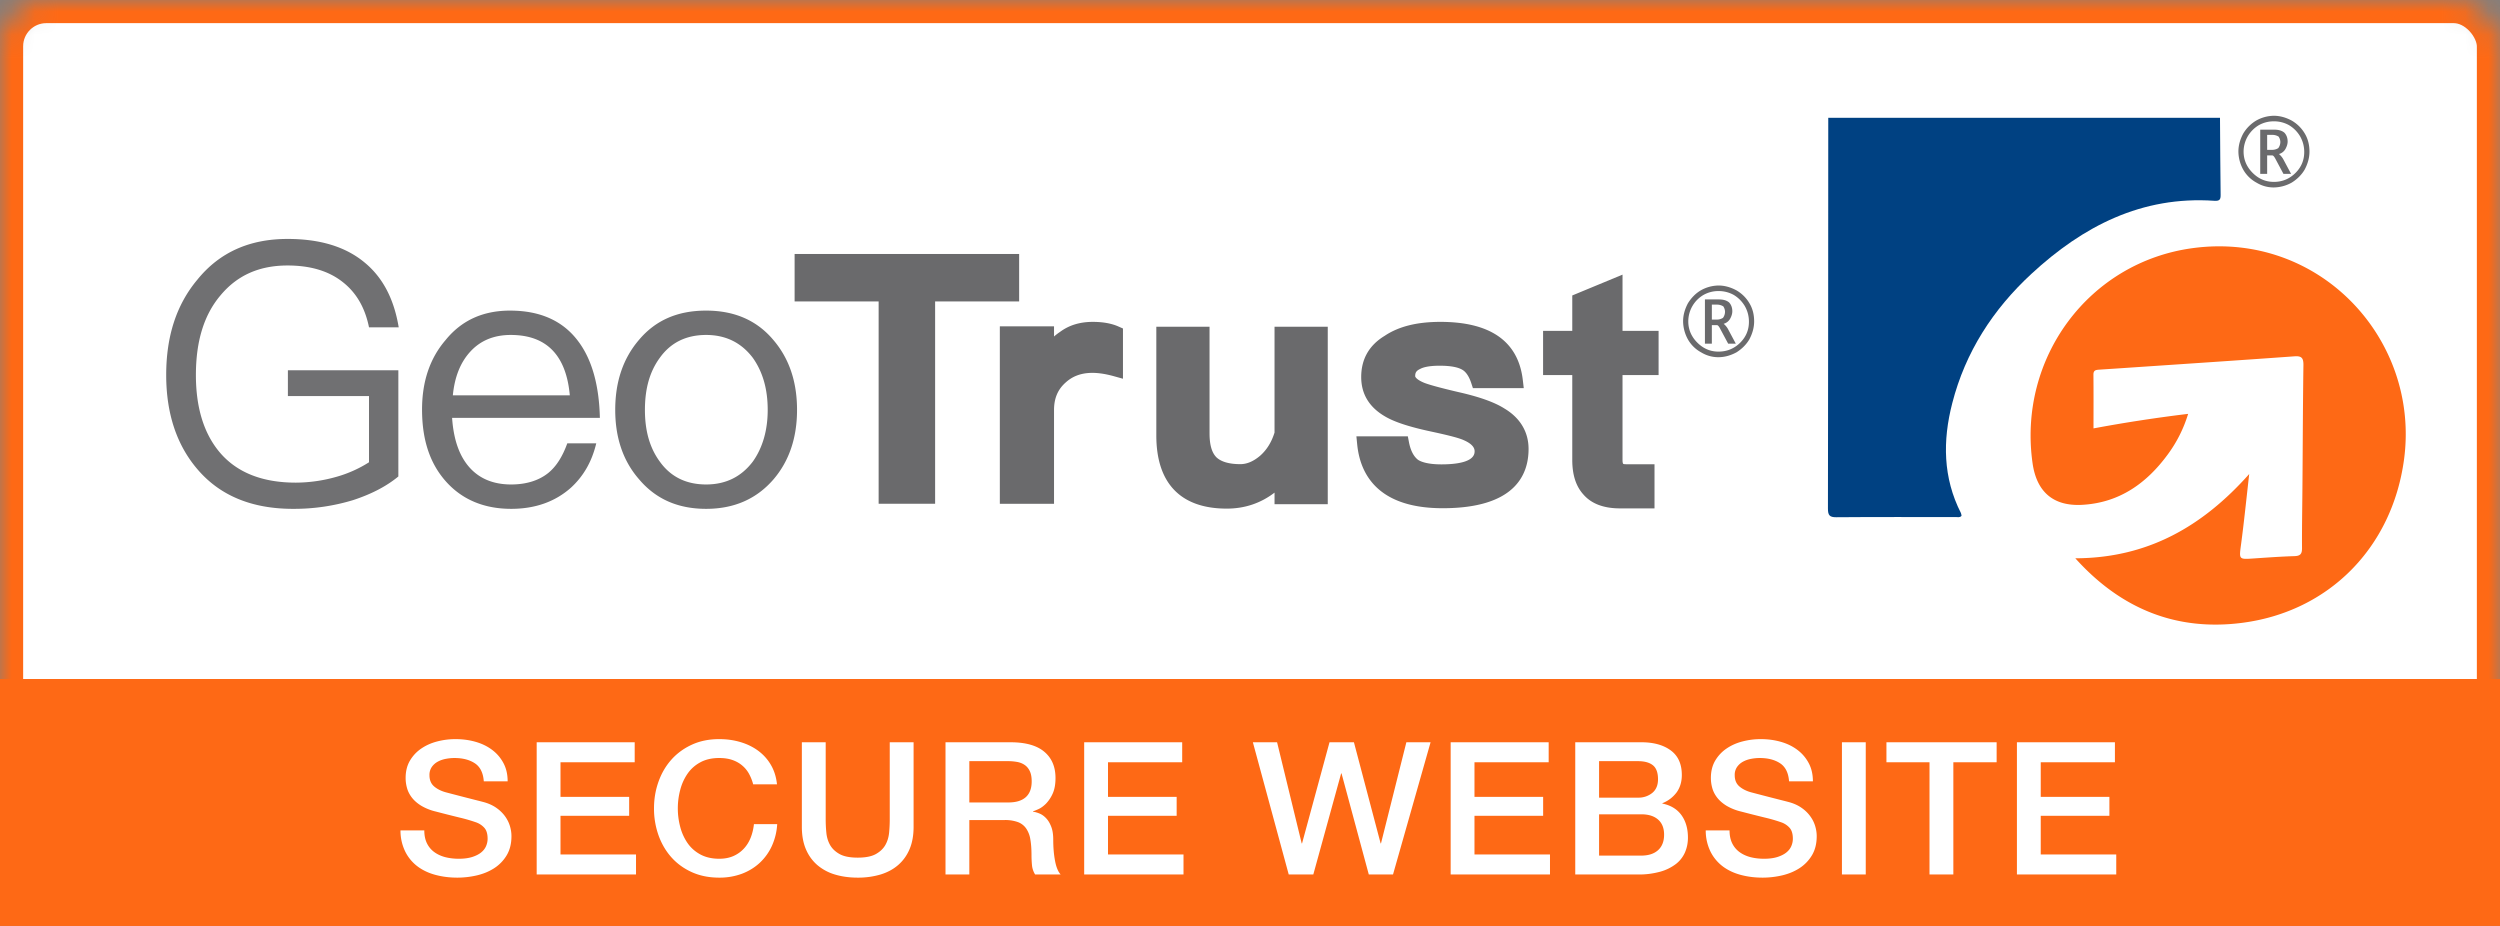 <svg xmlns="http://www.w3.org/2000/svg" height="40" width="108" xmlns:xlink="http://www.w3.org/1999/xlink" viewBox="0 0 108 40"><rect x="0" y="0" width="108" height="40" fill="#808080" stroke="none"/><title>logo-GeoTrust</title><defs><rect id="a" rx="2" height="40" width="108"/><mask id="b" height="40" width="108" y="0" x="0" fill="#fff"><use xlink:href="#a"/></mask></defs><g fill-rule="evenodd" fill="none"><use xlink:href="#a" mask="url(#b)" stroke="#FE6915" stroke-width="2" fill="#FFF"/><path fill="#FE6915" d="M0 29.333h108V40H0z"/><path fill="#fff" d="M18.33 35.874c0 .218.039.405.116.56.076.154.184.281.321.38.137.098.295.17.473.216.179.045.373.068.581.068.225 0 .418-.026.577-.076.159-.051.288-.116.387-.196s.17-.172.214-.276.066-.21.066-.316c0-.219-.051-.38-.152-.484a.868.868 0 0 0-.334-.22 6.932 6.932 0 0 0-.729-.212 63.02 63.02 0 0 1-1.026-.26 2.248 2.248 0 0 1-.63-.252c-.167-.104-.3-.22-.399-.348s-.169-.264-.21-.408-.062-.291-.062-.44c0-.288.062-.538.185-.748.124-.211.287-.386.49-.524.204-.139.434-.242.692-.308.258-.067.519-.1.783-.1.307 0 .597.038.869.116.272.077.511.193.717.348.206.154.369.345.49.572.121.226.181.489.181.788H20.9c-.027-.368-.156-.628-.387-.78s-.524-.228-.881-.228c-.121 0-.245.012-.371.036s-.242.064-.346.12-.191.132-.259.228a.6.6 0 0 0-.103.36c0 .202.064.361.193.476.129.114.298.201.507.26l.259.068.507.132.548.14c.178.045.306.078.383.1.192.058.359.138.502.24.143.101.262.217.359.348.096.13.167.27.214.42.046.149.07.298.07.448 0 .32-.068.593-.202.82a1.7 1.7 0 0 1-.531.556c-.22.144-.47.249-.75.316-.28.066-.566.1-.857.1-.335 0-.65-.04-.947-.12s-.555-.203-.774-.368a1.811 1.811 0 0 1-.527-.636 2.058 2.058 0 0 1-.206-.916h1.029zm4.855-3.808h4.234v.864h-3.205v1.496h2.966v.816h-2.966v1.672h3.262v.864h-4.291v-5.712zm9.352 1.816a2.009 2.009 0 0 0-.181-.456 1.26 1.26 0 0 0-.297-.36c-.121-.102-.262-.18-.424-.236s-.35-.084-.564-.084c-.313 0-.584.061-.812.184a1.563 1.563 0 0 0-.556.492 2.18 2.18 0 0 0-.317.7 3.124 3.124 0 0 0 0 1.6 2.2 2.2 0 0 0 .317.7c.143.205.328.369.556.492.228.122.499.184.812.184.23 0 .433-.039.609-.116a1.36 1.36 0 0 0 .453-.32c.127-.136.225-.295.297-.476.071-.182.118-.376.14-.584h1.005a2.649 2.649 0 0 1-.227.936 2.304 2.304 0 0 1-.523.732c-.22.205-.478.364-.774.476a2.754 2.754 0 0 1-.98.168c-.44 0-.834-.079-1.182-.236-.349-.158-.644-.372-.886-.644s-.427-.59-.556-.952a3.44 3.44 0 0 1-.194-1.16c0-.406.065-.79.194-1.152.129-.363.314-.68.556-.952s.537-.488.886-.648c.348-.16.742-.24 1.182-.24.329 0 .639.044.93.132s.548.216.771.384c.222.168.402.372.539.612s.223.514.255.824h-1.029zm2.103-1.816h1.03v3.328c0 .192.009.386.029.584.019.197.074.374.164.532.091.157.228.286.412.388.184.101.444.152.779.152s.594-.051.778-.152c.184-.102.321-.231.412-.388.091-.158.145-.335.165-.532a6.1 6.1 0 0 0 .028-.584v-3.328h1.03v3.656c0 .368-.058.688-.173.96s-.279.5-.49.684-.465.321-.762.412a3.39 3.39 0 0 1-.988.136c-.363 0-.692-.046-.989-.136a2.076 2.076 0 0 1-.762-.412c-.211-.184-.375-.412-.49-.684s-.173-.592-.173-.96v-3.656zm6.206 0h2.808c.648 0 1.134.136 1.458.408s.486.65.486 1.136c0 .272-.041.497-.123.676a1.52 1.52 0 0 1-.288.432c-.11.109-.219.188-.326.236s-.185.08-.235.096v.016c.088.01.183.037.285.08.101.042.196.11.284.204.088.093.16.214.218.364.058.149.087.336.087.56 0 .336.026.641.078.916.052.274.133.47.243.588h-1.104a.92.92 0 0 1-.136-.408 4.642 4.642 0 0 1-.02-.432c0-.262-.017-.487-.05-.676a1.151 1.151 0 0 0-.181-.472.755.755 0 0 0-.358-.276 1.618 1.618 0 0 0-.581-.088h-1.516v2.352h-1.029v-5.712zm1.029 2.6h1.689c.329 0 .579-.076.749-.228.171-.152.256-.38.256-.684 0-.182-.028-.33-.083-.444-.055-.115-.13-.204-.226-.268s-.206-.107-.33-.128a2.175 2.175 0 0 0-.383-.032h-1.672v1.784zm4.962-2.6h4.234v.864h-3.205v1.496h2.966v.816h-2.966v1.672h3.262v.864h-4.291v-5.712zm7.287 0h1.046l1.063 4.368h.016l1.186-4.368h1.055l1.153 4.368h.016l1.096-4.368h1.046l-1.623 5.712h-1.046l-1.178-4.368h-.016l-1.203 4.368h-1.062l-1.549-5.712zm8.545 0h4.234v.864h-3.205v1.496h2.966v.816h-2.966v1.672h3.262v.864h-4.291v-5.712zm6.411 2.392h1.681a.935.935 0 0 0 .617-.204c.165-.136.248-.332.248-.588 0-.288-.075-.491-.223-.608-.148-.118-.362-.176-.642-.176H69.08v1.576zm-1.029-2.392h2.858c.527 0 .95.117 1.268.352.319.234.478.589.478 1.064 0 .288-.073.534-.218.74a1.402 1.402 0 0 1-.622.476v.016c.362.074.637.241.824.5.186.258.28.582.28.972 0 .224-.041.433-.124.628a1.287 1.287 0 0 1-.387.504 1.993 1.993 0 0 1-.675.336 3.453 3.453 0 0 1-.981.124h-2.701v-5.712zm1.029 4.896h1.821c.313 0 .556-.079.729-.236.173-.158.259-.38.259-.668 0-.283-.086-.5-.259-.652s-.416-.228-.729-.228H69.08v1.784zm5.637-1.088c0 .218.039.405.116.56.076.154.184.281.321.38.137.098.295.17.473.216.179.045.373.068.581.068.225 0 .418-.026.577-.076.159-.051.288-.116.387-.196s.17-.172.214-.276.066-.21.066-.316c0-.219-.051-.38-.152-.484a.868.868 0 0 0-.334-.22 6.932 6.932 0 0 0-.729-.212 63.02 63.02 0 0 1-1.026-.26 2.248 2.248 0 0 1-.63-.252c-.167-.104-.3-.22-.399-.348s-.169-.264-.21-.408-.062-.291-.062-.44c0-.288.062-.538.185-.748.124-.211.287-.386.49-.524.204-.139.434-.242.692-.308.258-.067.519-.1.783-.1.307 0 .597.038.869.116.272.077.511.193.717.348.206.154.369.345.49.572.121.226.181.489.181.788h-1.03c-.027-.368-.156-.628-.387-.78s-.524-.228-.881-.228c-.121 0-.245.012-.371.036s-.242.064-.346.12-.191.132-.259.228a.6.6 0 0 0-.103.36c0 .202.064.361.193.476.129.114.298.201.507.26l.259.068.507.132.548.14c.178.045.306.078.383.1.192.058.359.138.502.24.143.101.262.217.358.348.097.13.168.27.215.42.046.149.07.298.07.448 0 .32-.068.593-.202.82a1.7 1.7 0 0 1-.531.556c-.22.144-.47.249-.75.316-.28.066-.566.1-.857.1-.335 0-.65-.04-.947-.12s-.555-.203-.774-.368a1.811 1.811 0 0 1-.527-.636 2.058 2.058 0 0 1-.206-.916h1.029zm4.855-3.808h1.029v5.712h-1.029v-5.712zm1.922 0h4.761v.864h-1.87v4.848h-1.03V32.93h-1.861v-.864zm5.637 0h4.234v.864H88.16v1.496h2.966v.816H88.16v1.672h3.262v.864h-4.291v-5.712z"/><path fill="#004182" d="M95.904 5.088c.008 1.11.013 2.22.027 3.33.003.208-.048.27-.274.256-3.13-.215-5.673 1.097-7.901 3.158-1.655 1.53-2.85 3.371-3.418 5.584-.418 1.622-.404 3.219.375 4.75.018.037.018.083.025.12-.078.084-.17.05-.252.051-1.718.002-3.437-.007-5.156.008-.292.002-.363-.085-.363-.371.011-5.629.011-11.258.014-16.886h16.923z"/><path fill="#FE6915" d="M97.166 20.477c-.115 1.008-.217 2.018-.35 3.023-.09.675-.109.669.549.625.585-.04 1.171-.082 1.757-.1.244-.009.326-.088.325-.34-.006-.918.013-1.835.019-2.752.014-1.718.017-3.435.042-5.152.004-.307-.069-.411-.386-.388-2.369.171-4.741.328-7.112.488-.439.031-.878.058-1.317.088-.133.01-.259.012-.257.213.008.768.003 1.535.003 2.325a64.23 64.23 0 0 1 4.088-.628 5.746 5.746 0 0 1-.878 1.751c-.924 1.261-2.107 2.093-3.705 2.179-1.24.066-1.961-.559-2.137-1.798-.643-4.53 2.425-8.698 6.941-9.295 5.481-.726 9.81 3.965 9.105 9.144-.516 3.794-3.242 6.573-7.02 7.05-2.794.353-5.19-.583-7.179-2.792 3.12-.008 5.495-1.373 7.512-3.641"/><path fill="#707072" d="M30.505 14.47c.845 0 1.518.33 2.018.99.423.598.642 1.336.642 2.248 0 .88-.219 1.634-.642 2.231-.5.66-1.173.99-2.018.99-.861 0-1.533-.33-2.003-.99-.438-.597-.641-1.336-.641-2.231 0-.912.203-1.65.641-2.248.47-.66 1.142-.99 2.003-.99m0-1.052c-1.22 0-2.175.408-2.894 1.257-.689.801-1.033 1.807-1.033 3.033 0 1.21.344 2.215 1.033 3.001.719.849 1.674 1.273 2.894 1.273 1.205 0 2.175-.424 2.91-1.273.673-.786 1.017-1.791 1.017-3.001 0-1.226-.344-2.232-1.033-3.033-.719-.849-1.689-1.257-2.894-1.257m-8.439 1.052c1.533 0 2.394.865 2.55 2.609h-5.053c.078-.801.328-1.43.766-1.901.438-.472 1.017-.708 1.737-.708m-.031-1.052c-1.174 0-2.097.424-2.785 1.272-.689.802-1.017 1.808-1.017 3.002 0 1.32.344 2.357 1.064 3.143.688.754 1.627 1.147 2.785 1.147 1.048 0 1.908-.314 2.581-.912.548-.502.907-1.131 1.095-1.917h-1.251c-.204.566-.47.99-.814 1.273-.407.33-.954.503-1.611.503-.767 0-1.377-.251-1.815-.754s-.673-1.21-.736-2.122h6.384c-.032-1.414-.345-2.53-.939-3.315-.657-.88-1.643-1.32-2.941-1.32m-9.614-3.096c-1.643 0-2.941.581-3.895 1.76-.908 1.084-1.346 2.451-1.346 4.117s.454 3.033 1.361 4.086c.97 1.131 2.347 1.697 4.115 1.697a8.74 8.74 0 0 0 2.597-.377c.767-.252 1.424-.582 1.956-1.022v-4.588h-4.772v1.115h3.504v2.86a5.28 5.28 0 0 1-1.408.629 6.475 6.475 0 0 1-1.752.251c-1.455 0-2.55-.44-3.285-1.304-.689-.817-1.033-1.933-1.033-3.347 0-1.446.344-2.593 1.064-3.441.72-.865 1.674-1.289 2.894-1.289.986 0 1.784.236 2.394.723.579.456.954 1.1 1.126 1.948h1.283c-.203-1.225-.688-2.152-1.47-2.797-.83-.691-1.94-1.021-3.333-1.021"/><path fill="#6A6A6C" d="M44.027 10.972h-9.7v2.05h3.63v8.74h2.44v-8.74h3.63z"/><path fill="#6A6A6C" d="M47.211 13.905c-.561 0-1.028.144-1.416.432-.091.06-.177.126-.261.2v-.44h-2.341v7.668h2.341v-4.046c0-.518.164-.902.519-1.21.581-.518 1.358-.452 2.063-.258l.396.11v-2.17l-.186-.082c-.301-.136-.677-.204-1.115-.204m17.774 3.739c-.426-.269-1.077-.502-1.991-.708-.909-.213-1.296-.332-1.457-.394-.317-.128-.401-.247-.401-.293 0-.156.049-.233.219-.313.111-.061.348-.137.838-.137.458 0 .785.059.981.176.158.092.291.291.384.575l.071.216h2.197l-.041-.351c-.195-1.665-1.394-2.51-3.562-2.51-1.015 0-1.806.2-2.407.604-.672.407-1.012 1.006-1.012 1.78 0 .731.346 1.304 1.028 1.7.398.238 1.045.451 1.975.65.57.123 1.186.263 1.428.377.468.203.468.416.468.487 0 .46-.782.558-1.436.558-.588 0-.881-.113-1.006-.195-.192-.147-.324-.403-.394-.763l-.049-.254h-2.222l.034.344c.123 1.261.863 2.762 3.694 2.762 3.067 0 3.71-1.392 3.71-2.56 0-.739-.366-1.346-1.049-1.751m-9.925 1.041c-.129.416-.334.748-.623 1.003-.288.243-.567.363-.855.363-.484 0-.835-.104-1.038-.301-.197-.203-.292-.541-.292-1.034v-4.601h-2.299v4.697c0 2.067 1.052 3.16 3.043 3.16.776 0 1.467-.233 2.064-.691v.499h2.299v-7.665H55.06v4.57zm16.591-2.483v-1.908h-1.558v-2.43l-2.171.9v1.53h-1.261v1.908h1.261v3.663c0 .65.158 1.142.484 1.5.345.397.876.597 1.577.597h1.492v-1.907H70.24c-.112 0-.118-.022-.114-.014-.009-.009-.033-.038-.033-.176v-3.663h1.558zm2.586-.771c-.269 0-.519-.07-.749-.21a1.449 1.449 0 0 1-.569-.557 1.652 1.652 0 0 1-.209-.782c0-.26.07-.52.209-.782.15-.24.334-.426.554-.556a1.6 1.6 0 0 1 .764-.21c.259 0 .519.07.779.21.239.14.429.33.568.571.13.221.195.477.195.767 0 .26-.07.522-.209.782-.131.22-.315.406-.554.557-.26.14-.52.21-.779.21m0-.241c.369 0 .684-.13.944-.39.249-.25.373-.551.373-.902 0-.241-.059-.467-.179-.677-.12-.2-.28-.362-.479-.481a1.333 1.333 0 0 0-.659-.166 1.3 1.3 0 0 0-.644.166 1.325 1.325 0 0 0-.659 1.142c0 .35.129.657.389.918.26.26.564.39.914.39m-.06-1.143h-.225v.798h-.299v-1.91h.598c.201 0 .35.045.45.135.09.1.135.226.135.376 0 .1-.03.205-.09.316a.466.466 0 0 1-.284.226.82.82 0 0 1 .21.27l.314.587h-.33l-.33-.616c-.059-.12-.109-.182-.149-.182m0-.887h-.225v.647h.21a.5.5 0 0 0 .27-.075.448.448 0 0 0 .089-.271.434.434 0 0 0-.075-.226.497.497 0 0 0-.269-.075m24.049-5.062c-.269 0-.518-.07-.749-.21a1.442 1.442 0 0 1-.568-.557 1.64 1.64 0 0 1-.21-.782c0-.261.07-.521.21-.782a1.62 1.62 0 0 1 .554-.556 1.6 1.6 0 0 1 .763-.21c.26 0 .519.07.779.21.239.14.429.33.569.57.129.222.195.477.195.768 0 .26-.07.521-.21.782-.13.22-.315.406-.554.556a1.63 1.63 0 0 1-.779.211m0-.24c.369 0 .684-.13.944-.392.249-.25.373-.55.373-.902 0-.24-.059-.466-.179-.676-.12-.2-.28-.362-.479-.481a1.332 1.332 0 0 0-.659-.166c-.229 0-.444.055-.644.166-.2.12-.359.28-.478.48a1.32 1.32 0 0 0-.181.662c0 .35.13.656.389.917.26.261.565.391.914.391m-.059-1.143h-.226v.797h-.299v-1.91h.599c.2 0 .349.046.449.136.09.1.136.226.136.376 0 .1-.031.205-.091.316a.46.46 0 0 1-.284.225.82.82 0 0 1 .21.27l.314.587h-.33l-.329-.616c-.06-.12-.11-.18-.149-.18m0-.888h-.226v.647h.21c.1 0 .19-.025.27-.075a.45.45 0 0 0 .09-.272.434.434 0 0 0-.075-.225.498.498 0 0 0-.269-.075"/></g></svg>